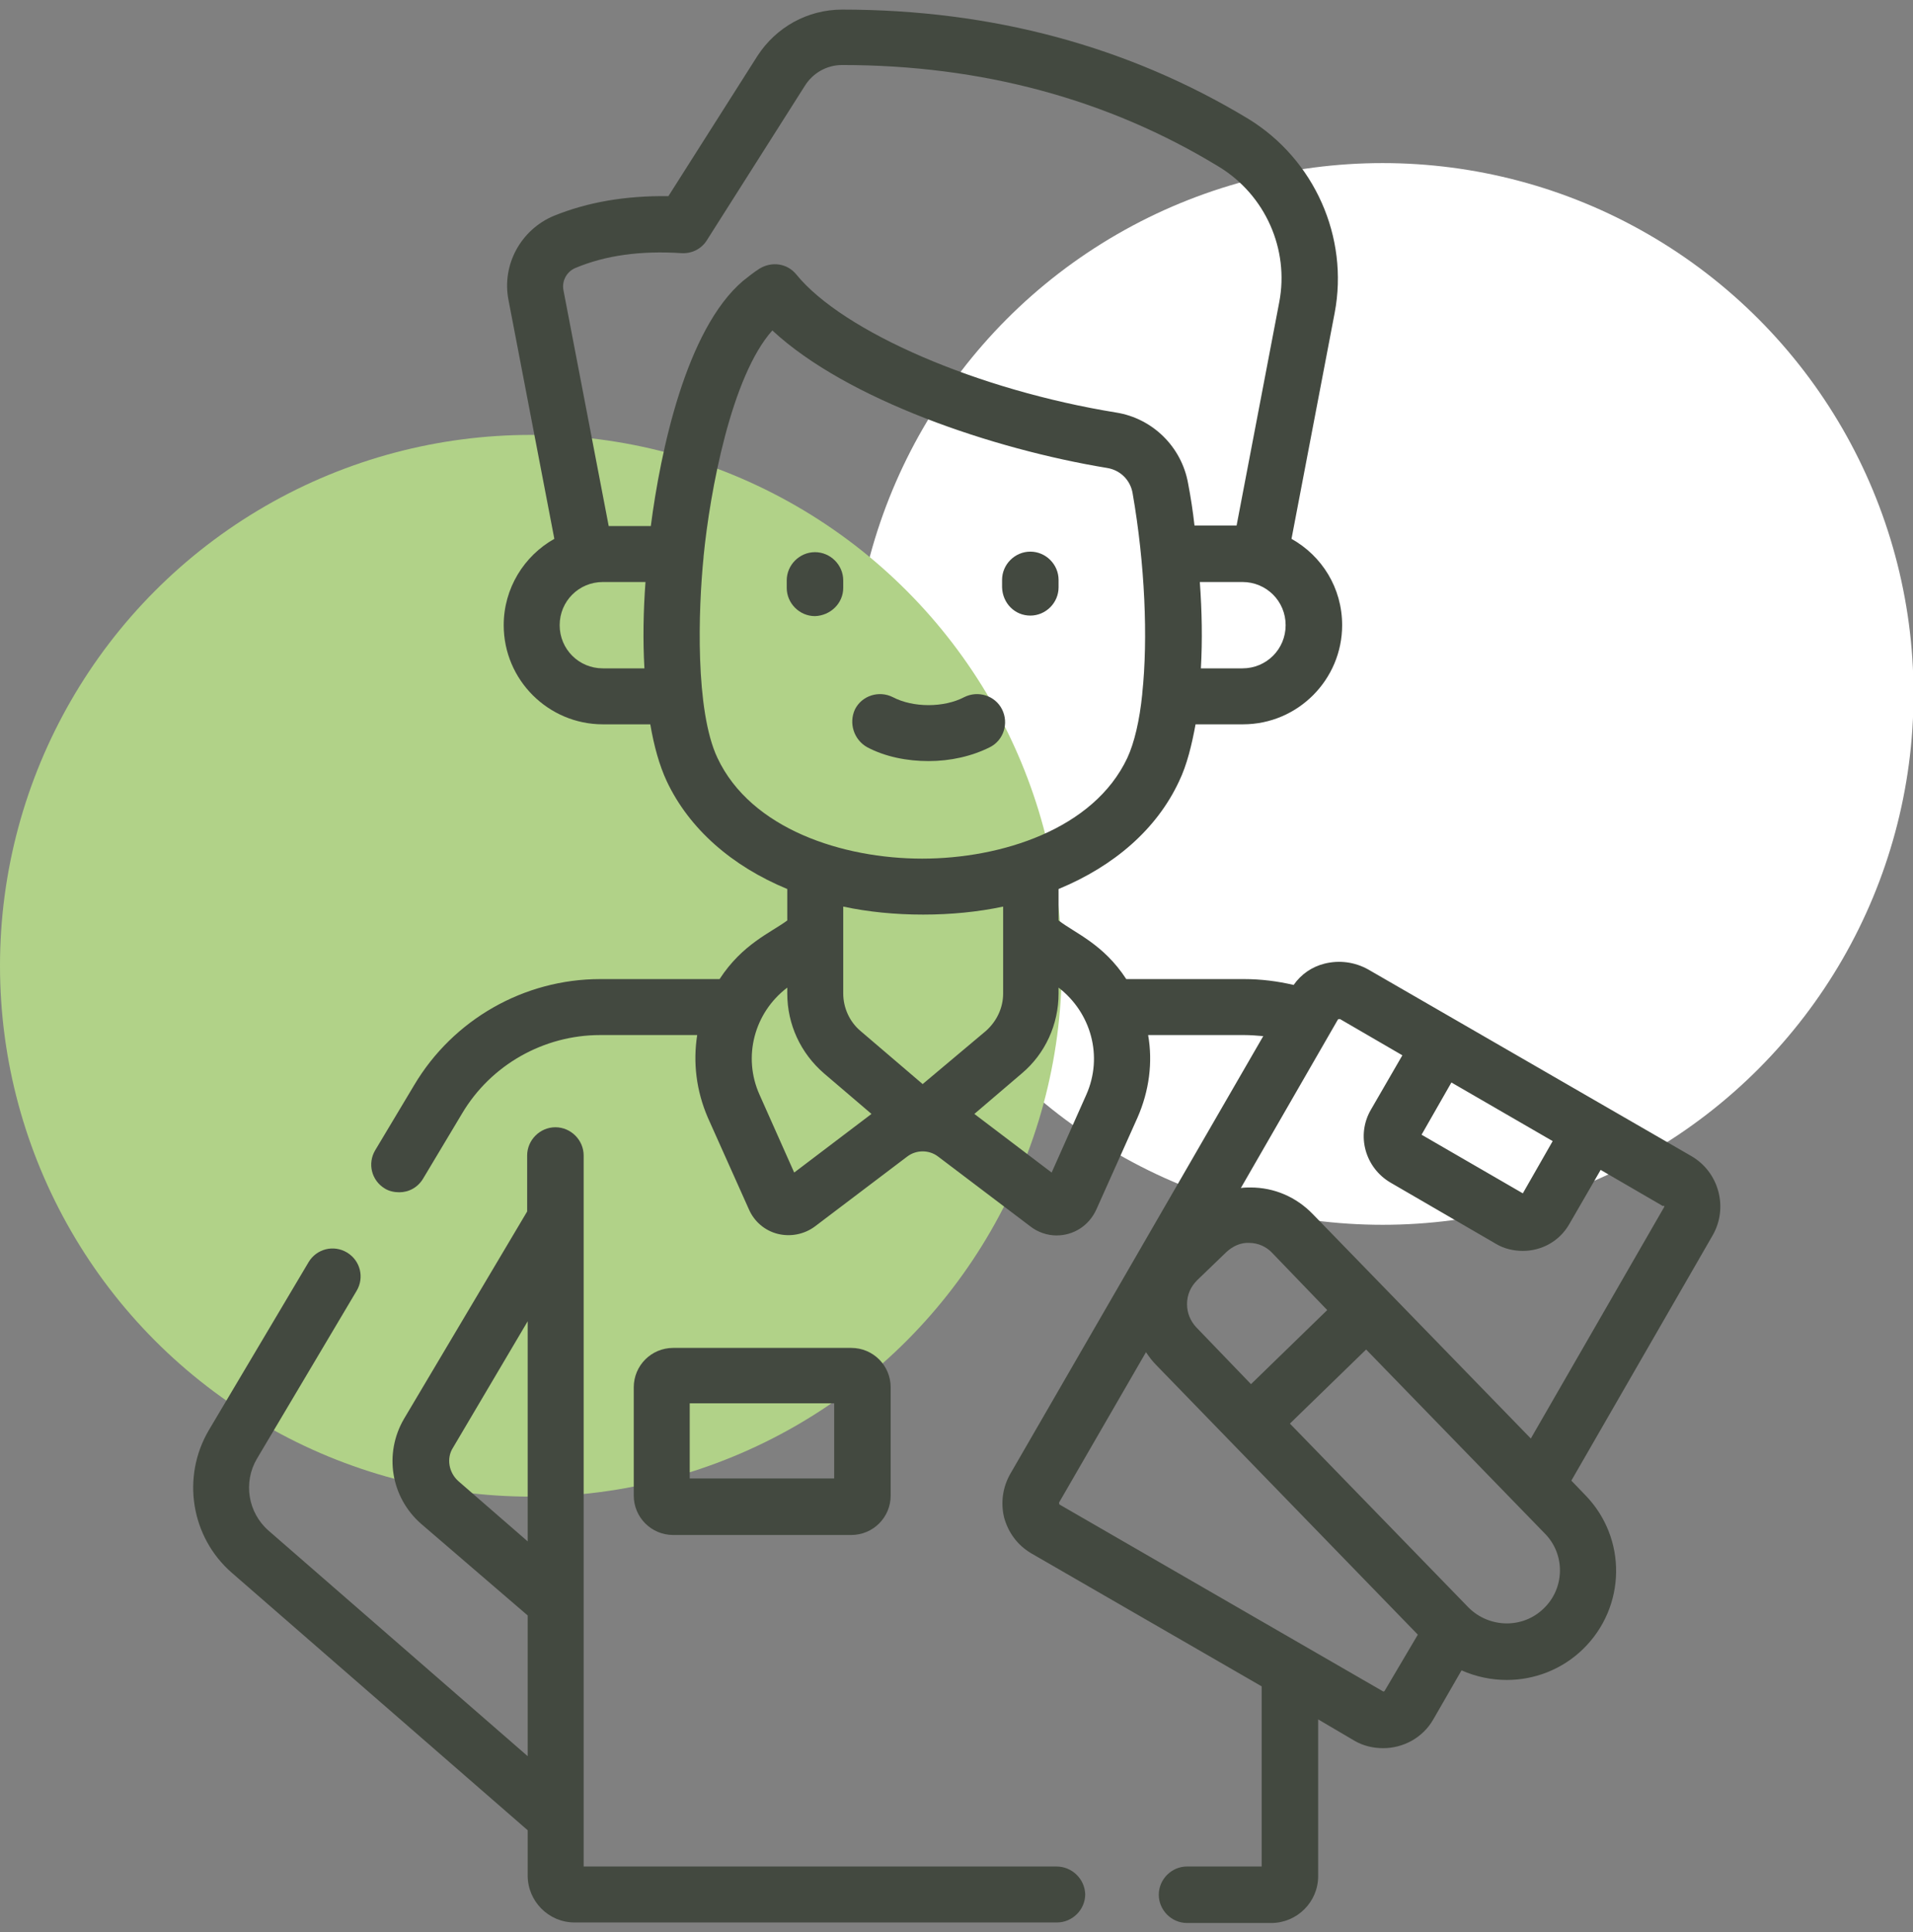 <?xml version="1.0" encoding="UTF-8"?> <!-- Generator: Adobe Illustrator 24.0.0, SVG Export Plug-In . SVG Version: 6.00 Build 0) --> <svg xmlns="http://www.w3.org/2000/svg" xmlns:xlink="http://www.w3.org/1999/xlink" id="Слой_1" x="0px" y="0px" viewBox="0 0 358.9 362.5" style="enable-background:new 0 0 358.9 362.5;" xml:space="preserve"><rect x="0" y="0" width="358.9" height="362.5" fill="#808080" stroke="none"/> <style type="text/css"> .st0{fill:#F1F6EA;} .st1{fill:#B1D288;} .st2{fill:#FFFFFF;} .st3{fill:#434940;} </style> <circle class="st2" cx="259.4" cy="130.2" r="99.6"></circle> <circle class="st1" cx="99.6" cy="181.2" r="99.6"></circle> <g> <g> <path class="st3" d="M198.2,350.2h-88.7V216.8c0-2.9-2.4-5.3-5.3-5.3c-2.9,0-5.3,2.4-5.3,5.3v10.5l-23.1,38.9 c-3.8,6.5-2.5,14.7,3.2,19.7L99,303.1v26.4l-48.6-42.3c-3.9-3.4-4.8-9.1-2.2-13.5l18.7-31.5c1.5-2.5,0.7-5.7-1.8-7.2 c-2.5-1.5-5.7-0.7-7.2,1.8l-18.7,31.5c-5.2,8.8-3.4,20.1,4.3,26.8L99,343.4v8.5c0,4.8,3.9,8.8,8.8,8.8h90.5c2.9,0,5.3-2.4,5.3-5.3 C203.5,352.5,201.1,350.2,198.2,350.2L198.2,350.2z M99,289.2l-13-11.3c-1.8-1.6-2.3-4.3-1-6.3L99,247.9V289.2z M99,289.2"></path> <path class="st3" d="M317.3,216.9l-60.6-35c-2.5-1.4-5.4-1.8-8.2-1.1c-2.4,0.6-4.4,2-5.8,4c-3-0.7-6.1-1.1-9.3-1.1h-22.1 c-4.3-6.6-9.6-8.6-12.7-11v-5.9c10.4-4.3,18.4-11.2,22.6-20.2c1.5-3.1,2.4-6.9,3.1-10.7h8.9c10.3,0,18.6-8.4,18.6-18.6 c0-7-3.8-13-9.5-16.2l8.1-42.4c2.7-14.2-3.8-28.8-16.2-36.4C211.7,8.7,186.1,1.8,158,1.8c-6.5,0-12.4,3.3-15.9,8.7l-16.7,26.3 c-8-0.1-15.1,1.1-21.5,3.7c-6.2,2.6-9.8,9.2-8.5,15.8l8.6,44.8c-5.7,3.2-9.5,9.3-9.5,16.2c0,10.3,8.4,18.6,18.6,18.6h8.9 c0.7,4.1,1.7,7.7,3.1,10.7c4.2,8.9,12.2,15.9,22.6,20.2v5.9c-3.1,2.3-8.4,4.4-12.7,11h-22.4c-14.3,0-27.6,7.6-34.9,19.9l-7.3,12.2 c-1.5,2.5-0.7,5.7,1.8,7.2c0.8,0.5,1.8,0.7,2.7,0.7c1.8,0,3.5-0.9,4.5-2.6l7.3-12.2c5.4-9.1,15.3-14.7,25.9-14.7h18.2 c-0.8,5.1-0.2,10.4,2,15.5l7.7,17.2c1,2.3,3,4,5.4,4.6c2.4,0.6,5,0.1,7-1.4l17.3-13.1c1.7-1.3,4.1-1.3,5.8,0l17.3,13.1 c1.4,1.1,3.2,1.7,4.9,1.7c3.2,0,6.1-1.8,7.5-4.9l7.7-17.2c2.2-5,2.9-10.4,2-15.5h18c1.2,0,2.4,0.1,3.6,0.2l-47.5,82.2 c-1.4,2.5-1.8,5.4-1.1,8.2c0.8,2.8,2.5,5.1,5,6.6l43.3,25v33.8h-14c-2.9,0-5.3,2.4-5.3,5.3c0,2.9,2.4,5.3,5.3,5.3h15.8 c4.8,0,8.8-3.9,8.8-8.8v-29.4l6.8,4c1.7,1,3.6,1.4,5.4,1.4c3.7,0,7.4-1.9,9.4-5.4l5.3-9.2c2.7,1.2,5.6,1.8,8.5,1.8 c5.1,0,10.3-1.9,14.3-5.8c8.1-7.9,8.3-20.8,0.4-28.9l-2.6-2.7l26.5-46C324.3,226.6,322.5,219.9,317.3,216.9L317.3,216.9z M241.2,117.3c0,4.5-3.6,8.1-8.1,8.1h-7.8c0.3-5.3,0.2-10.7-0.2-16.2h8C237.6,109.2,241.2,112.8,241.2,117.3L241.2,117.3z M120.9,125.4h-7.8c-4.5,0-8.1-3.6-8.1-8.1s3.6-8.1,8.1-8.1h8C120.7,114.6,120.6,120.1,120.9,125.4L120.9,125.4z M122.1,98.7h-7.9 l-8.5-44.3c-0.3-1.7,0.6-3.4,2.2-4.1c5.7-2.4,12.3-3.3,20-2.8c1.9,0.1,3.7-0.8,4.7-2.4L151,16.1c1.5-2.4,4.1-3.9,7-3.9 c26.1,0,49.9,6.4,70.7,19.1c8.7,5.3,13.2,15.5,11.3,25.4l-8,41.9h-7.9c-0.3-2.7-0.7-5.3-1.2-7.9c-1.2-6.8-6.6-12.2-13.5-13.3 c-25.9-4.2-51.2-15.1-60-25.9c-1.7-2.1-4.6-2.5-6.9-1.1c-1.1,0.7-2.1,1.5-3.1,2.3C128.7,61.8,123.9,84.8,122.1,98.7L122.1,98.7z M134.6,142.2c-4.2-8.9-3.6-27.8-2.6-37.7c0,0,0,0,0-0.1c1.2-12.2,5.2-33.8,12.9-42.4c14,13,41.5,22.3,62.8,25.8 c2.5,0.4,4.4,2.3,4.8,4.8c2.3,13.2,2.9,27.2,1.8,37.5c0,0,0,0.1,0,0.1c-0.5,5-1.5,9.2-2.8,12c-6.3,13.4-23.7,18.9-38.5,18.9 C158.2,161.1,140.9,155.6,134.6,142.2L134.6,142.2z M149,220l-6.5-14.6c-3.2-7.1-1-15.4,5.2-20.1v1.1c0,5.8,2.5,11.2,6.9,15 l8.9,7.6L149,220z M173.1,203.4l-11.7-10c-2-1.7-3.2-4.3-3.2-7v-16.3c4.7,1,9.7,1.5,15,1.5c5.2,0,10.3-0.5,15-1.5v16.3 c0,2.7-1.2,5.2-3.2,7L173.1,203.4z M203.8,205.4l-6.5,14.6l-14.5-11l8.9-7.6c4.4-3.7,6.9-9.2,6.9-15v-1.1 C204.7,190,207,198.2,203.8,205.4L203.8,205.4z M272.3,203.1l19,11l-5.6,9.8l-19-11L272.3,203.1z M224.6,240.2l5.5-5.3 c1.2-1.1,2.7-1.8,4.3-1.7c1.6,0,3.2,0.7,4.3,1.9l10.3,10.7l-14.3,13.9l-10.3-10.7c-1.1-1.2-1.7-2.7-1.7-4.3 C222.7,242.9,223.4,241.4,224.6,240.2L224.6,240.2z M259.8,317.2c-0.1,0.2-0.3,0.2-0.4,0.1l-60.6-35c0,0-0.1-0.1-0.1-0.2 c0-0.1,0-0.2,0-0.2l16.3-28.2c0.6,0.9,1.2,1.7,2,2.5l49,50.5L259.8,317.2z M289.6,301.8c-3.9,3.8-10.2,3.7-14.1-0.2l-33.5-34.5 l14.3-13.9l33.5,34.5C293.7,291.6,293.6,298,289.6,301.8L289.6,301.8z M312.2,226.5l-25,43.4l-40.9-42.1c-3.1-3.2-7.2-5-11.7-5 c-0.6,0-1.2,0-1.8,0.1l18.2-31.6c0,0,0.1-0.1,0.2-0.1s0.2,0,0.2,0l11.7,6.8l-5.9,10.2c-2.8,4.8-1.1,10.9,3.7,13.7l19.8,11.5 c1.5,0.9,3.3,1.3,5,1.3c3.4,0,6.8-1.7,8.7-5l5.9-10.2l11.7,6.8C312.2,226.1,312.3,226.3,312.2,226.5L312.2,226.5z M312.2,226.5"></path> </g> <path class="st3" d="M159.7,288c4.1,0,7.4-3.3,7.4-7.4v-20.3c0-4.1-3.3-7.4-7.4-7.4h-33.4c-4.1,0-7.4,3.3-7.4,7.4v20.3 c0,4.1,3.3,7.4,7.4,7.4H159.7z M129.4,263.3h27.1v14.1h-27.1V263.3z M129.4,263.3"></path> <path class="st3" d="M158.2,110.3v-1.4c0-2.9-2.4-5.3-5.3-5.3c-2.9,0-5.3,2.4-5.3,5.3v1.4c0,2.9,2.4,5.3,5.3,5.3 C155.8,115.5,158.2,113.2,158.2,110.3L158.2,110.3z M158.2,110.3"></path> <path class="st3" d="M193.3,115.5c2.9,0,5.3-2.4,5.3-5.3v-1.4c0-2.9-2.4-5.3-5.3-5.3c-2.9,0-5.3,2.4-5.3,5.3v1.4 C188.1,113.2,190.4,115.5,193.3,115.5L193.3,115.5z M193.3,115.5"></path> <path class="st3" d="M162.7,140.2c3.4,1.8,7.5,2.6,11.5,2.6c4.1,0,8.1-0.9,11.5-2.6c2.6-1.3,3.6-4.5,2.3-7.1 c-1.3-2.6-4.5-3.6-7.1-2.3c-3.8,2-9.6,2-13.4,0c-2.6-1.3-5.8-0.3-7.1,2.3C159.2,135.7,160.2,138.8,162.7,140.2L162.7,140.2z M162.7,140.2"></path> </g> </svg> 